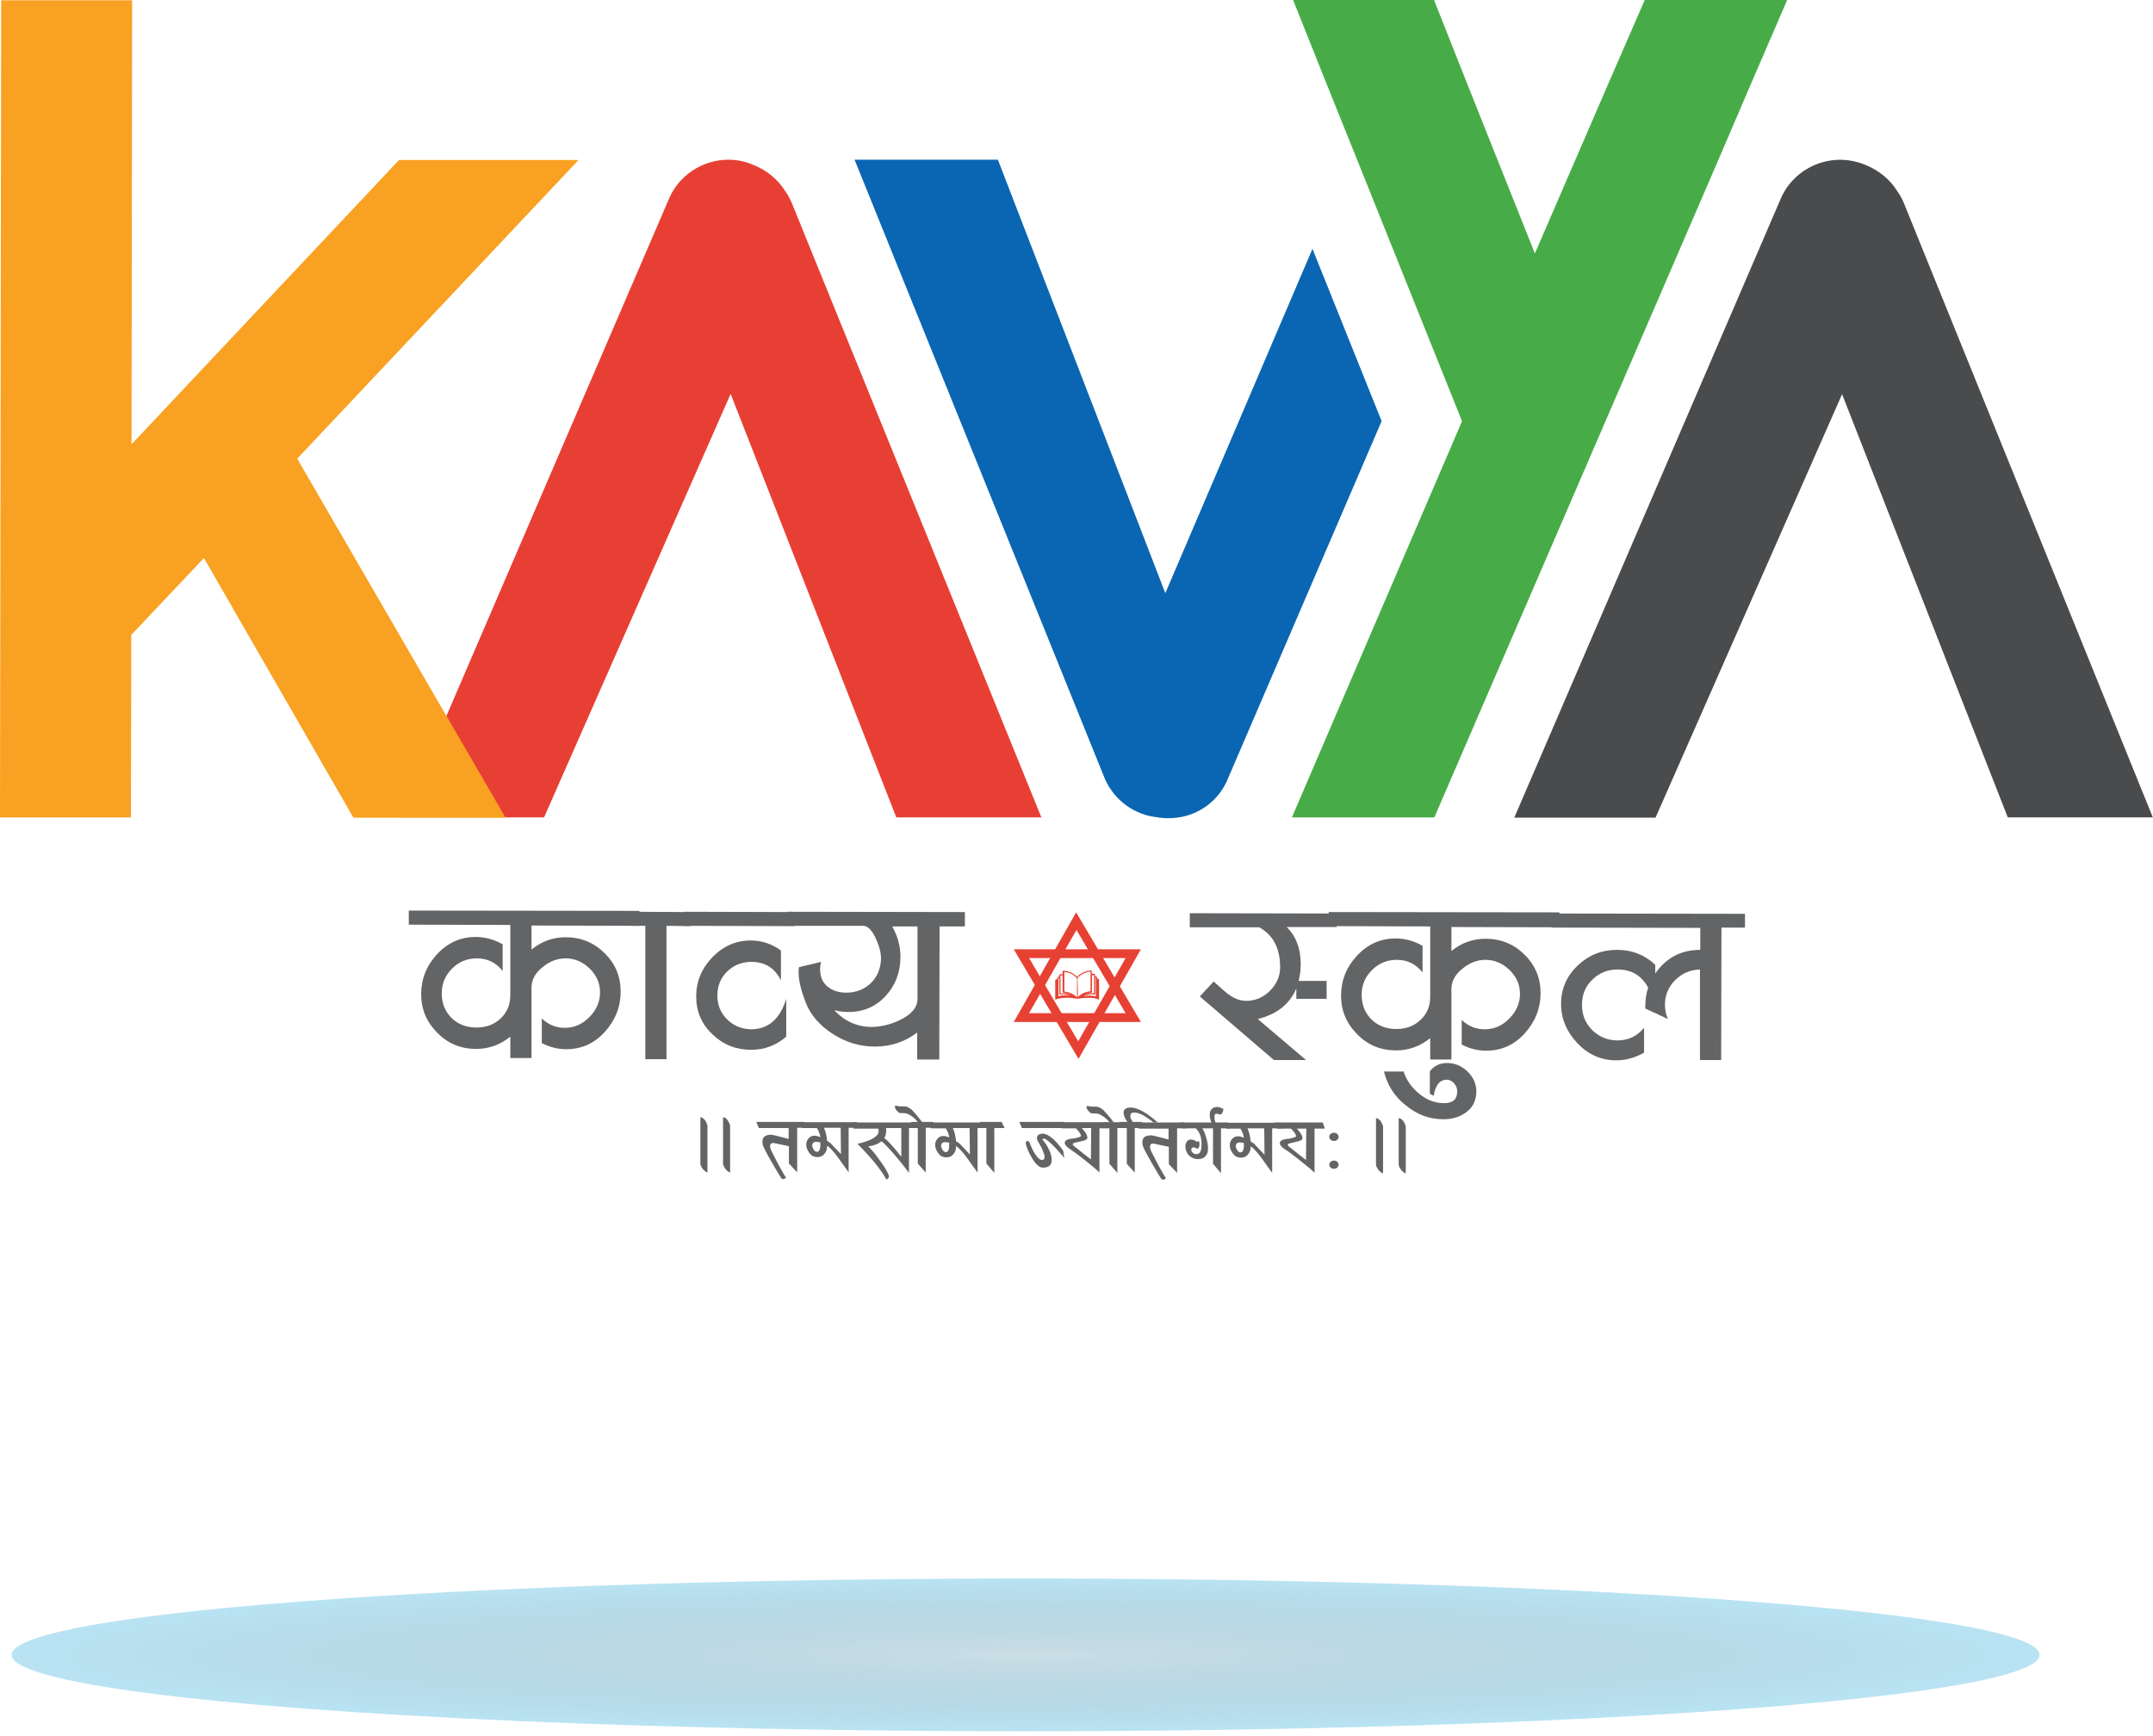 <svg width="155" height="125" viewBox="0 0 155 125" fill="none" xmlns="http://www.w3.org/2000/svg">
<path d="M46.018 66.659L38.264 66.638V68.369C38.984 67.778 39.811 67.482 40.721 67.482C41.823 67.482 42.755 67.862 43.518 68.622C44.302 69.381 44.683 70.31 44.683 71.407C44.683 72.483 44.302 73.454 43.539 74.298C42.776 75.142 41.844 75.543 40.764 75.543C40.15 75.543 39.578 75.395 39.005 75.1V73.328C39.493 73.792 40.044 74.003 40.658 74.003C41.336 74.003 41.929 73.749 42.438 73.222C42.946 72.716 43.2 72.104 43.2 71.449C43.2 70.795 42.946 70.225 42.459 69.74C41.95 69.255 41.378 69.002 40.721 69.002C40.128 69.002 39.578 69.213 39.09 69.614C38.539 70.036 38.264 70.542 38.264 71.112V76.176H36.739V74.636C36.018 75.227 35.192 75.522 34.281 75.522C33.179 75.522 32.247 75.142 31.485 74.362C30.701 73.581 30.32 72.652 30.32 71.576C30.32 70.5 30.701 69.529 31.463 68.706C32.226 67.883 33.158 67.461 34.239 67.461C34.895 67.461 35.552 67.63 36.188 67.989V69.909C35.701 69.297 35.086 69.002 34.324 69.002C33.624 69.002 33.031 69.255 32.544 69.74C32.057 70.225 31.802 70.816 31.802 71.513C31.802 72.23 32.035 72.821 32.502 73.285C32.968 73.749 33.582 73.982 34.302 73.982C35.002 73.982 35.574 73.771 36.039 73.328C36.506 72.905 36.739 72.336 36.739 71.639V66.596L29.43 66.575V65.562L46.039 65.583L46.018 66.659Z" fill="#636466"/>
<path d="M49.72 66.681L47.983 66.66V76.262H46.458V66.66H45.547V65.647L49.72 65.669V66.681Z" fill="#636466"/>
<path d="M57.176 66.681L49.273 66.66V65.647L57.176 65.669V66.681ZM56.604 74.637C55.883 75.27 55.036 75.586 54.061 75.586C52.981 75.586 52.049 75.207 51.286 74.468C50.502 73.73 50.121 72.822 50.121 71.746C50.121 70.67 50.502 69.741 51.286 68.918C52.07 68.116 52.981 67.715 54.061 67.715C54.824 67.715 55.544 67.948 56.222 68.433V70.585C55.777 69.699 55.078 69.256 54.104 69.256C53.405 69.256 52.833 69.488 52.345 69.952C51.879 70.416 51.646 70.986 51.646 71.683C51.646 72.358 51.879 72.928 52.345 73.392C52.811 73.856 53.383 74.088 54.061 74.109C55.311 74.109 56.159 73.371 56.604 71.915V74.637Z" fill="#636466"/>
<path d="M69.465 66.703H67.643L67.621 76.283H66.032V74.341C65.143 75.017 64.126 75.354 62.982 75.354C61.923 75.354 60.927 75.059 59.995 74.468C59.02 73.856 58.342 73.075 57.982 72.126C57.664 71.282 57.495 70.585 57.495 70.037C57.495 69.91 57.495 69.762 57.516 69.636L59.105 69.256C59.062 69.446 59.041 69.615 59.041 69.783C59.041 70.311 59.211 70.733 59.571 71.028C59.931 71.324 60.376 71.472 60.927 71.472C61.626 71.472 62.219 71.239 62.706 70.775C63.172 70.311 63.406 69.72 63.427 69.024C63.427 68.623 63.321 68.159 63.067 67.61C62.791 66.977 62.473 66.66 62.134 66.66H56.711V65.647L69.465 65.669V66.703ZM66.054 66.703H64.232C64.634 67.399 64.825 68.138 64.825 68.897C64.825 69.994 64.465 70.944 63.766 71.704C63.067 72.463 62.177 72.864 61.075 72.864C60.757 72.864 60.418 72.822 60.058 72.738C60.821 73.54 61.69 73.919 62.685 73.941C63.406 73.941 64.105 73.772 64.804 73.434C65.63 73.033 66.054 72.527 66.054 71.894V66.703Z" fill="#636466"/>
<path d="M96.228 66.744H92.626C93.304 67.398 93.643 68.305 93.643 69.445C93.643 69.867 93.58 70.247 93.495 70.626H95.507V71.914H93.325V71.175C92.838 72.315 91.906 73.032 90.55 73.37L94.025 76.324H91.715L86.377 71.745L87.372 70.669C88.029 71.26 88.389 71.576 88.453 71.597C88.876 71.914 89.3 72.061 89.724 72.061C90.359 72.061 90.931 71.829 91.419 71.344C91.906 70.859 92.16 70.289 92.16 69.656C92.16 68.284 91.673 67.335 90.656 66.765H85.656V65.752L96.228 65.773V66.744Z" fill="#636466"/>
<path d="M112.244 66.766L104.491 66.745V68.475C105.211 67.884 106.037 67.589 106.948 67.589C108.05 67.589 108.982 67.969 109.745 68.728C110.528 69.488 110.91 70.416 110.91 71.514C110.91 72.59 110.528 73.561 109.766 74.405C109.003 75.249 108.071 75.65 106.99 75.65C106.376 75.65 105.804 75.502 105.232 75.207V73.434C105.719 73.898 106.27 74.109 106.885 74.109C107.562 74.109 108.156 73.856 108.664 73.328C109.173 72.822 109.427 72.21 109.427 71.556C109.427 70.902 109.173 70.332 108.685 69.847C108.177 69.361 107.605 69.108 106.948 69.108C106.355 69.108 105.804 69.319 105.317 69.72C104.766 70.142 104.491 70.648 104.491 71.218V76.283H102.965V74.742C102.245 75.333 101.419 75.629 100.508 75.629C99.406 75.629 98.474 75.249 97.711 74.468C96.927 73.687 96.546 72.759 96.546 71.683C96.546 70.606 96.927 69.636 97.69 68.813C98.453 67.99 99.385 67.568 100.465 67.568C101.122 67.568 101.779 67.736 102.414 68.095V70.015C101.927 69.403 101.313 69.108 100.55 69.108C99.851 69.108 99.258 69.361 98.77 69.847C98.283 70.332 98.029 70.923 98.029 71.619C98.029 72.337 98.262 72.927 98.728 73.392C99.194 73.856 99.809 74.088 100.529 74.088C101.228 74.088 101.8 73.877 102.266 73.434C102.732 73.012 102.965 72.442 102.965 71.746V66.703L95.656 66.681V65.668L112.266 65.69L112.244 66.766Z" fill="#636466"/>
<path d="M99.633 77.148H101.052C101.243 77.76 101.624 78.308 102.175 78.751C102.726 79.216 103.34 79.427 103.976 79.427C104.59 79.427 104.908 79.152 104.908 78.582C104.908 78.371 104.844 78.182 104.696 78.013C104.548 77.844 104.378 77.739 104.167 77.739C103.658 77.739 103.34 78.118 103.213 78.899L102.938 78.751V77.126C103.256 76.726 103.679 76.536 104.188 76.536C104.739 76.536 105.226 76.747 105.649 77.148C106.073 77.57 106.285 78.034 106.285 78.582C106.285 79.216 106.052 79.701 105.586 80.06C105.12 80.418 104.569 80.587 103.912 80.587C102.917 80.587 102.006 80.25 101.222 79.595C100.395 78.962 99.887 78.139 99.633 77.148Z" fill="#636466"/>
<path d="M125.626 66.786H123.932L123.91 76.324H122.385V69.803C121.686 69.825 121.093 70.078 120.606 70.563C120.118 71.048 119.864 71.639 119.864 72.336C119.864 72.694 119.928 73.032 120.076 73.37L118.445 72.61C118.445 72.019 118.508 71.534 118.656 71.112C118.169 70.225 117.449 69.803 116.453 69.803C115.733 69.803 115.118 70.057 114.631 70.542C114.123 71.027 113.89 71.639 113.89 72.357C113.89 73.074 114.144 73.686 114.631 74.171C115.14 74.657 115.733 74.91 116.453 74.91C117.216 74.91 117.851 74.615 118.36 74.003V75.796C117.703 76.155 117.046 76.345 116.368 76.345C115.288 76.345 114.356 75.944 113.572 75.121C112.788 74.298 112.386 73.349 112.386 72.272C112.386 71.196 112.788 70.268 113.593 69.508C114.398 68.748 115.33 68.39 116.432 68.39C117.491 68.39 118.402 68.748 119.165 69.466V70.099C119.949 68.959 121.029 68.39 122.406 68.39V66.807L111.75 66.786V65.773L125.626 65.794V66.786Z" fill="#636466"/>
<path d="M50.93 84.428C50.697 84.322 50.528 84.132 50.422 83.837V80.439C50.634 80.461 50.803 80.65 50.93 81.03V84.428Z" fill="#636466"/>
<path d="M52.563 84.428C52.33 84.322 52.161 84.132 52.055 83.837V80.439C52.267 80.461 52.436 80.65 52.563 81.03V84.428Z" fill="#636466"/>
<path d="M58.11 81.199H57.39V84.406L56.797 83.773V82.528L55.801 82.317C55.759 82.296 55.716 82.296 55.674 82.296C55.505 82.296 55.441 82.381 55.441 82.528C55.441 82.613 55.462 82.697 55.505 82.803C55.568 82.95 55.759 83.288 56.034 83.837C56.331 84.364 56.5 84.681 56.564 84.744C56.585 84.786 56.564 84.828 56.522 84.85C56.479 84.871 56.437 84.892 56.373 84.892C56.352 84.892 56.31 84.892 56.288 84.871C56.182 84.744 55.95 84.364 55.589 83.731C55.187 83.035 54.954 82.592 54.911 82.423C54.89 82.317 54.89 82.254 54.89 82.17C54.89 81.874 55.102 81.705 55.483 81.705C55.547 81.705 55.611 81.705 55.674 81.726C55.695 81.726 56.055 81.811 56.776 82.001V81.22H54.636L54.445 80.777H57.877L58.11 81.199Z" fill="#636466"/>
<path d="M61.879 81.199H61.095V84.406C60.841 84.069 60.608 83.71 60.353 83.372C60.057 82.95 59.803 82.697 59.633 82.549C59.612 82.528 59.591 82.507 59.548 82.507C59.548 82.634 59.527 82.739 59.506 82.824C59.358 83.161 59.146 83.309 58.849 83.309C58.701 83.309 58.574 83.267 58.447 83.204C58.171 82.95 58.044 82.676 58.044 82.402C58.044 82.233 58.108 82.085 58.214 81.959C58.32 81.832 58.468 81.769 58.637 81.769C58.764 81.769 58.892 81.811 59.061 81.874C59.019 81.621 58.934 81.41 58.807 81.22H57.769L57.578 80.798H61.688L61.879 81.199ZM59.061 82.254C58.955 82.233 58.87 82.212 58.786 82.212C58.574 82.212 58.489 82.296 58.468 82.486C58.468 82.507 58.468 82.549 58.489 82.57C58.51 82.655 58.553 82.739 58.616 82.824C58.68 82.908 58.764 82.929 58.828 82.929C58.934 82.929 58.998 82.845 59.04 82.655C59.061 82.591 59.061 82.444 59.061 82.254ZM60.523 81.199H59.315C59.442 81.452 59.506 81.769 59.548 82.148C59.633 82.191 59.718 82.254 59.803 82.317C59.993 82.507 60.226 82.781 60.544 83.098L60.523 81.199Z" fill="#636466"/>
<path d="M66.159 81.22H65.439V84.448C65.164 84.09 64.931 83.773 64.698 83.499C64.147 82.823 63.723 82.38 63.469 82.169C63.236 82.359 62.918 82.486 62.494 82.549C62.664 82.655 62.939 82.992 63.321 83.52C63.702 84.047 63.935 84.427 63.998 84.68C63.998 84.807 63.935 84.891 63.808 84.913C63.384 84.153 62.685 83.309 61.732 82.359C62.749 82.127 63.257 81.811 63.257 81.431C63.257 81.368 63.236 81.304 63.215 81.262H61.456L61.266 80.819H65.969L66.159 81.22ZM64.888 83.288V81.22H63.787C63.808 81.304 63.808 81.431 63.787 81.557C63.766 81.726 63.723 81.853 63.66 81.937C63.871 82.085 64.295 82.528 64.888 83.288Z" fill="#636466"/>
<path d="M67.387 81.199H66.645V84.427L66.073 83.773V81.199H65.777L65.586 80.777H67.175L67.387 81.199Z" fill="#636466"/>
<path d="M66.392 80.799H66.074C65.99 80.651 65.841 80.525 65.651 80.377C65.439 80.229 65.248 80.145 65.1 80.145C64.909 80.145 64.824 80.145 64.846 80.145C64.761 80.145 64.676 80.103 64.57 79.976C64.464 79.849 64.422 79.765 64.422 79.68C64.422 79.638 64.443 79.617 64.485 79.617C64.507 79.617 64.528 79.617 64.57 79.617C64.697 79.659 64.803 79.659 64.909 79.659C64.951 79.659 64.994 79.659 65.036 79.659H65.142C65.269 79.659 65.439 79.744 65.629 79.891C65.82 80.081 66.074 80.377 66.392 80.799Z" fill="#636466"/>
<path d="M71.16 81.22H70.376V84.427C70.122 84.09 69.889 83.731 69.635 83.393C69.338 82.971 69.084 82.718 68.914 82.57C68.893 82.549 68.872 82.528 68.83 82.528C68.83 82.655 68.808 82.76 68.787 82.845C68.639 83.182 68.427 83.33 68.13 83.33C67.982 83.33 67.855 83.288 67.728 83.225C67.453 82.971 67.326 82.697 67.326 82.423C67.326 82.254 67.389 82.106 67.495 81.979C67.601 81.853 67.749 81.79 67.919 81.79C68.046 81.79 68.173 81.832 68.342 81.895C68.3 81.642 68.215 81.431 68.088 81.241H67.05L66.859 80.819H70.969L71.16 81.22ZM68.342 82.275C68.236 82.254 68.152 82.233 68.067 82.233C67.855 82.233 67.77 82.317 67.749 82.507C67.749 82.528 67.749 82.57 67.77 82.591C67.791 82.676 67.834 82.76 67.897 82.845C67.961 82.929 68.046 82.95 68.109 82.95C68.215 82.95 68.279 82.866 68.321 82.676C68.321 82.591 68.342 82.444 68.342 82.275ZM69.804 81.22H68.597C68.724 81.473 68.787 81.79 68.83 82.169C68.914 82.212 68.999 82.275 69.084 82.338C69.275 82.528 69.508 82.802 69.825 83.119L69.804 81.22Z" fill="#636466"/>
<path d="M72.324 81.22H71.583V84.449L71.011 83.773V81.22H70.714L70.523 80.777H72.112L72.324 81.22Z" fill="#636466"/>
<path d="M76.815 81.22H73.573L73.383 80.777H76.624L76.815 81.22ZM76.624 83.394C76.603 83.33 76.391 83.098 76.01 82.676C75.565 82.212 75.29 81.98 75.141 81.98C75.099 81.98 75.056 82.001 75.056 82.064C75.226 82.254 75.374 82.465 75.501 82.739C75.65 83.035 75.713 83.288 75.713 83.52C75.713 83.9 75.501 84.069 75.078 84.069C74.823 84.069 74.569 83.837 74.294 83.372C74.061 82.993 73.912 82.634 73.849 82.338C73.828 82.296 73.849 82.254 73.87 82.212C73.891 82.17 73.934 82.148 73.976 82.148C74.04 82.148 74.082 82.191 74.124 82.275C74.23 82.549 74.336 82.803 74.484 83.035C74.675 83.351 74.866 83.52 75.014 83.52C75.141 83.52 75.205 83.436 75.205 83.309C75.205 83.161 75.12 82.929 74.972 82.613C74.951 82.592 74.866 82.423 74.675 82.085C74.654 82.043 74.654 82.001 74.654 81.938C74.654 81.769 74.739 81.684 74.929 81.642C74.972 81.642 74.993 81.621 75.035 81.621C75.459 81.621 75.946 82.022 76.539 82.845L76.624 83.394Z" fill="#636466"/>
<path d="M79.894 81.241H79.152V84.427C79.046 84.301 78.729 84.026 78.22 83.626C77.669 83.182 77.288 82.908 77.034 82.739C76.78 82.57 76.653 82.423 76.653 82.296C76.653 82.127 76.822 82.022 77.161 81.98C77.309 81.98 77.479 81.937 77.691 81.874C77.775 81.853 77.818 81.811 77.818 81.769C77.818 81.663 77.691 81.473 77.458 81.241H76.441L76.25 80.798H79.746L79.894 81.241ZM78.559 81.22H77.881C78.157 81.515 78.284 81.747 78.284 81.895C78.284 81.98 78.241 82.022 78.178 82.064C78.072 82.127 77.86 82.169 77.564 82.233C77.331 82.275 77.225 82.317 77.225 82.38C77.225 82.444 77.309 82.528 77.5 82.655C77.754 82.866 78.093 83.14 78.538 83.478L78.559 81.22Z" fill="#636466"/>
<path d="M81.184 81.22H80.442V84.448L79.87 83.794V81.22H79.573L79.383 80.798H80.972L81.184 81.22Z" fill="#636466"/>
<path d="M80.189 80.819H79.871C79.787 80.672 79.638 80.545 79.448 80.397C79.236 80.25 79.045 80.165 78.897 80.165C78.706 80.165 78.621 80.165 78.642 80.165C78.558 80.165 78.473 80.123 78.367 79.996C78.261 79.87 78.219 79.785 78.219 79.701C78.219 79.659 78.24 79.638 78.282 79.638C78.303 79.638 78.325 79.638 78.367 79.638C78.494 79.68 78.6 79.68 78.706 79.68C78.748 79.68 78.791 79.68 78.833 79.68C78.897 79.68 78.918 79.68 78.939 79.68C79.066 79.68 79.236 79.764 79.426 79.912C79.596 80.102 79.871 80.397 80.189 80.819Z" fill="#636466"/>
<path d="M83.347 80.819H83.05C82.923 80.713 82.817 80.629 82.711 80.566C82.457 80.376 82.224 80.249 82.055 80.186C81.885 80.123 81.758 80.101 81.652 80.101C81.461 80.101 81.377 80.186 81.377 80.355C81.377 80.397 81.377 80.46 81.398 80.502C81.398 80.544 81.461 80.629 81.546 80.777H82.203L82.394 81.22H81.694V84.427L81.122 83.794V81.22H80.847L80.656 80.777H81.165C80.974 80.523 80.889 80.291 80.889 80.123C80.889 79.869 81.059 79.743 81.398 79.743C81.525 79.743 81.652 79.764 81.779 79.806C82.203 79.933 82.732 80.27 83.347 80.819Z" fill="#636466"/>
<path d="M85.462 81.241H84.742V84.448L84.148 83.815V82.57L83.153 82.359C83.11 82.338 83.068 82.338 83.026 82.338C82.856 82.338 82.793 82.423 82.793 82.57C82.793 82.655 82.814 82.739 82.856 82.845C82.92 82.992 83.11 83.33 83.386 83.879C83.682 84.406 83.852 84.723 83.915 84.786C83.937 84.828 83.915 84.87 83.873 84.891C83.831 84.913 83.788 84.934 83.725 84.934C83.704 84.934 83.661 84.934 83.64 84.913C83.534 84.786 83.301 84.406 82.941 83.773C82.538 83.077 82.305 82.634 82.263 82.465C82.242 82.359 82.242 82.296 82.242 82.212C82.242 81.916 82.454 81.747 82.835 81.747C82.898 81.747 82.962 81.747 83.026 81.768C83.047 81.768 83.407 81.853 84.127 82.043V81.262H81.987L81.797 80.819H85.229L85.462 81.241Z" fill="#636466"/>
<path d="M88.6 81.241H87.901V84.469L87.329 83.794V81.241H86.545C86.63 81.304 86.715 81.515 86.821 81.853C86.927 82.191 86.969 82.465 86.969 82.697C86.969 82.95 86.906 83.14 86.757 83.267C86.63 83.414 86.439 83.457 86.185 83.457C85.931 83.436 85.719 83.33 85.55 83.14C85.422 82.971 85.338 82.781 85.338 82.549C85.338 82.401 85.38 82.296 85.444 82.191C85.507 82.106 85.613 82.043 85.74 82.043C85.867 82.043 86.016 82.106 86.185 82.212C86.206 82.169 86.249 82.169 86.27 82.169C86.334 82.169 86.355 82.233 86.355 82.38C86.355 82.549 86.312 82.655 86.206 82.718C86.1 82.655 85.995 82.612 85.931 82.612C85.825 82.612 85.761 82.676 85.761 82.781C85.761 82.866 85.804 82.929 85.867 82.992C85.931 83.056 86.016 83.098 86.122 83.098C86.164 83.098 86.206 83.098 86.249 83.077C86.418 83.034 86.503 82.802 86.503 82.38C86.503 81.853 86.355 81.473 86.079 81.241H85.105L84.914 80.819H88.41L88.6 81.241Z" fill="#636466"/>
<path d="M87.962 79.806C87.984 79.806 88.005 79.806 88.005 79.806C88.047 79.806 88.068 79.827 88.068 79.891C88.068 79.954 88.047 80.038 87.984 80.144C87.92 80.228 87.878 80.27 87.835 80.249C87.708 80.207 87.623 80.186 87.56 80.186C87.475 80.186 87.433 80.27 87.433 80.418C87.433 80.566 87.454 80.714 87.517 80.861L87.242 80.882C87.136 80.671 87.094 80.46 87.094 80.228C87.094 80.059 87.157 79.912 87.263 79.827C87.369 79.743 87.475 79.701 87.623 79.701C87.751 79.701 87.878 79.743 87.962 79.806Z" fill="#636466"/>
<path d="M92.371 81.241H91.587V84.448C91.333 84.111 91.1 83.752 90.846 83.414C90.549 82.992 90.295 82.739 90.125 82.591C90.104 82.57 90.083 82.549 90.041 82.549C90.041 82.676 90.019 82.781 89.998 82.866C89.85 83.203 89.638 83.351 89.341 83.351C89.193 83.351 89.066 83.309 88.939 83.245C88.663 82.992 88.536 82.718 88.536 82.444C88.536 82.275 88.6 82.127 88.706 82C88.812 81.874 88.96 81.811 89.13 81.811C89.257 81.811 89.384 81.853 89.553 81.916C89.511 81.663 89.426 81.452 89.299 81.262H88.261L88.07 80.84H92.18L92.371 81.241ZM89.553 82.296C89.447 82.275 89.363 82.254 89.278 82.254C89.066 82.254 88.981 82.338 88.96 82.528C88.96 82.549 88.96 82.591 88.981 82.612C89.002 82.697 89.045 82.781 89.108 82.866C89.172 82.95 89.257 82.971 89.32 82.971C89.426 82.971 89.49 82.887 89.532 82.697C89.553 82.633 89.553 82.486 89.553 82.296ZM91.015 81.241H89.808C89.935 81.494 89.998 81.811 90.041 82.19C90.125 82.233 90.21 82.296 90.295 82.359C90.486 82.549 90.719 82.823 91.036 83.14L91.015 81.241Z" fill="#636466"/>
<path d="M95.378 81.262H94.637V84.448C94.531 84.322 94.213 84.047 93.705 83.647C93.154 83.203 92.772 82.908 92.518 82.76C92.264 82.591 92.137 82.444 92.137 82.317C92.137 82.148 92.306 82.043 92.645 82.001C92.794 82.001 92.963 81.958 93.175 81.895C93.26 81.874 93.302 81.832 93.302 81.79C93.302 81.684 93.175 81.494 92.942 81.262H91.925L91.734 80.819H95.23L95.378 81.262ZM94.044 81.262H93.366C93.641 81.557 93.768 81.79 93.768 81.937C93.768 82.022 93.726 82.064 93.662 82.106C93.556 82.148 93.344 82.212 93.048 82.275C92.815 82.317 92.709 82.359 92.709 82.423C92.709 82.486 92.794 82.57 92.984 82.697C93.239 82.908 93.578 83.182 94.022 83.52L94.044 81.262Z" fill="#636466"/>
<path d="M96.373 83.858C96.373 83.942 96.331 84.005 96.267 84.069C96.204 84.132 96.119 84.153 96.034 84.153C95.95 84.153 95.865 84.132 95.801 84.069C95.738 84.005 95.695 83.942 95.695 83.858C95.695 83.773 95.738 83.71 95.801 83.647C95.865 83.583 95.95 83.562 96.034 83.562C96.119 83.562 96.204 83.583 96.267 83.647C96.331 83.71 96.373 83.773 96.373 83.858ZM96.373 81.853C96.373 81.937 96.331 82.001 96.267 82.064C96.204 82.127 96.119 82.148 96.034 82.148C95.95 82.148 95.865 82.127 95.801 82.064C95.738 82.001 95.695 81.937 95.695 81.853C95.695 81.769 95.716 81.705 95.801 81.642C95.865 81.579 95.95 81.558 96.034 81.558C96.119 81.558 96.204 81.579 96.267 81.642C96.331 81.705 96.373 81.79 96.373 81.853Z" fill="#636466"/>
<path d="M99.571 84.492C99.338 84.386 99.168 84.196 99.062 83.901V80.503C99.274 80.525 99.444 80.714 99.571 81.094V84.492Z" fill="#636466"/>
<path d="M101.204 84.492C100.971 84.386 100.801 84.196 100.695 83.901V80.503C100.907 80.525 101.077 80.714 101.204 81.094V84.492Z" fill="#636466"/>
<path d="M82.136 73.582H72.984L77.476 65.689L82.136 73.582ZM74.086 72.948H81.035L77.497 66.956L74.086 72.948Z" fill="#E74133"/>
<path d="M77.645 76.24L72.984 68.348H82.136L77.645 76.24ZM74.086 68.981L77.624 74.974L81.035 68.981H74.086Z" fill="#E74133"/>
<path d="M75.969 70.543C76.011 70.522 76.053 70.522 76.096 70.501C76.117 70.501 76.117 70.48 76.117 70.459C76.117 70.353 76.117 70.353 76.202 70.332C76.244 70.311 76.265 70.29 76.265 70.248C76.265 70.163 76.265 70.163 76.35 70.142C76.371 70.142 76.392 70.142 76.414 70.142C76.435 70.142 76.456 70.142 76.498 70.142C76.498 70.079 76.498 70.037 76.498 69.973C76.498 69.91 76.52 69.889 76.583 69.889C76.965 69.931 77.282 70.058 77.537 70.332C77.6 70.269 77.664 70.205 77.727 70.163C77.96 69.994 78.236 69.91 78.511 69.868C78.575 69.868 78.596 69.889 78.596 69.931C78.596 69.994 78.596 70.037 78.596 70.1C78.659 70.1 78.702 70.121 78.765 70.121C78.829 70.121 78.85 70.142 78.829 70.205C78.829 70.269 78.85 70.311 78.913 70.311C78.977 70.332 78.998 70.353 78.998 70.416C78.998 70.459 78.998 70.48 79.041 70.48C79.062 70.48 79.104 70.501 79.125 70.522V71.978C78.935 71.893 78.744 71.851 78.553 71.851C78.278 71.83 77.981 71.851 77.706 71.893C77.6 71.915 77.494 71.915 77.388 71.893C77.113 71.83 76.837 71.83 76.541 71.851C76.35 71.872 76.138 71.893 75.969 71.978V70.543ZM76.604 71.387C76.965 71.429 77.261 71.535 77.537 71.809V71.746C77.537 71.345 77.537 70.923 77.537 70.522C77.537 70.48 77.515 70.437 77.494 70.395C77.346 70.226 77.134 70.1 76.922 70.037C76.816 70.015 76.731 69.994 76.626 69.973V71.387H76.604ZM77.6 71.788C77.727 71.661 77.875 71.556 78.024 71.493C78.172 71.429 78.341 71.387 78.511 71.366V69.952C78.469 69.952 78.426 69.952 78.384 69.973C78.109 70.015 77.854 70.142 77.642 70.332C77.6 70.374 77.558 70.437 77.579 70.501C77.579 70.522 77.579 70.564 77.579 70.585C77.6 71.007 77.6 71.387 77.6 71.788ZM77.155 71.64C77.134 71.64 77.113 71.619 77.113 71.619C76.943 71.535 76.774 71.493 76.583 71.471C76.498 71.471 76.498 71.471 76.498 71.387C76.498 71.028 76.498 70.648 76.498 70.29V70.226C76.435 70.226 76.392 70.226 76.35 70.248V71.535C76.647 71.471 76.901 71.535 77.155 71.64ZM78.765 71.514V70.226C78.723 70.226 78.659 70.226 78.617 70.205V70.29C78.617 70.648 78.617 71.007 78.617 71.366C78.617 71.387 78.617 71.387 78.617 71.408C78.617 71.45 78.596 71.471 78.575 71.471C78.532 71.471 78.469 71.471 78.426 71.493C78.278 71.514 78.13 71.577 77.981 71.64C78.214 71.535 78.49 71.471 78.765 71.514ZM78.85 70.395V70.48C78.85 70.838 78.85 71.176 78.85 71.535C78.85 71.598 78.829 71.619 78.765 71.598C78.617 71.577 78.469 71.577 78.341 71.619C78.236 71.64 78.151 71.661 78.045 71.704V71.725C78.341 71.661 78.617 71.661 78.892 71.746C78.892 71.725 78.892 71.725 78.892 71.725C78.892 71.303 78.892 70.881 78.892 70.459C78.935 70.416 78.892 70.395 78.85 70.395ZM77.049 71.704C76.816 71.619 76.604 71.556 76.35 71.598C76.265 71.619 76.265 71.598 76.265 71.514C76.265 71.155 76.265 70.817 76.265 70.459V70.395C76.202 70.395 76.202 70.416 76.202 70.459C76.202 70.859 76.202 71.26 76.202 71.661C76.202 71.682 76.202 71.704 76.202 71.725C76.498 71.64 76.774 71.64 77.049 71.704Z" fill="#E74133"/>
<path d="M99.467 30.322L88.408 56.045C87.793 57.586 86.416 58.62 84.87 58.852C84.425 58.915 83.959 58.936 83.514 58.873C83.472 58.873 83.429 58.873 83.387 58.852C81.734 58.704 80.23 57.67 79.531 56.045L61.523 11.499H71.841L83.895 42.709L94.488 17.915L99.467 30.322Z" fill="#0A66B2"/>
<path d="M128.663 0L126.121 5.887L123.706 11.522L103.262 58.853H93.008L105.211 30.429L105.253 30.323L97.711 11.522L95.444 5.887L93.093 0L103.24 0L105.571 5.887L107.816 11.522L110.486 18.211L110.507 18.232L113.409 11.522L115.846 5.887L118.409 0L128.663 0Z" fill="#47AC48"/>
<path d="M154.988 58.852H144.544L132.616 28.381L119.185 58.873H109.016L128.146 14.432C129.099 12.048 131.811 10.887 134.205 11.837L134.311 11.879C135.307 12.28 136.091 12.955 136.599 13.778C136.79 14.031 136.938 14.327 137.065 14.622L154.988 58.852Z" fill="#4A4B4C"/>
<path d="M74.972 58.852H64.528L52.601 28.36L39.169 58.852H29L32.157 51.508L48.109 14.433C48.83 12.618 50.588 11.499 52.431 11.499C53.003 11.499 53.596 11.605 54.147 11.837L54.253 11.879C55.249 12.28 56.033 12.956 56.541 13.778C56.732 14.032 56.88 14.327 57.007 14.623L74.972 58.852Z" fill="#E83F34"/>
<path d="M28.727 11.521L9.47 31.99L9.512 0.021L0.085 0.021L0 58.853H9.428L9.449 45.706C9.512 45.643 9.597 45.559 9.661 45.495L14.681 40.178L25.444 58.874H28.982H36.397L32.181 51.615L32.138 51.552L21.397 33.024L41.651 11.521L28.727 11.521Z" fill="#F9A122"/>
<ellipse cx="73.836" cy="119.152" rx="73" ry="5.5" fill="url(#paint0_radial_1680_2177)"/>
<defs>
<radialGradient id="paint0_radial_1680_2177" cx="0" cy="0" r="1" gradientUnits="userSpaceOnUse" gradientTransform="translate(73.836 119.152) scale(73 5.5)">
<stop stop-color="#7DAEC1" stop-opacity="0.4"/>
<stop offset="1" stop-color="#B9E3F3"/>
</radialGradient>
</defs>
</svg>

